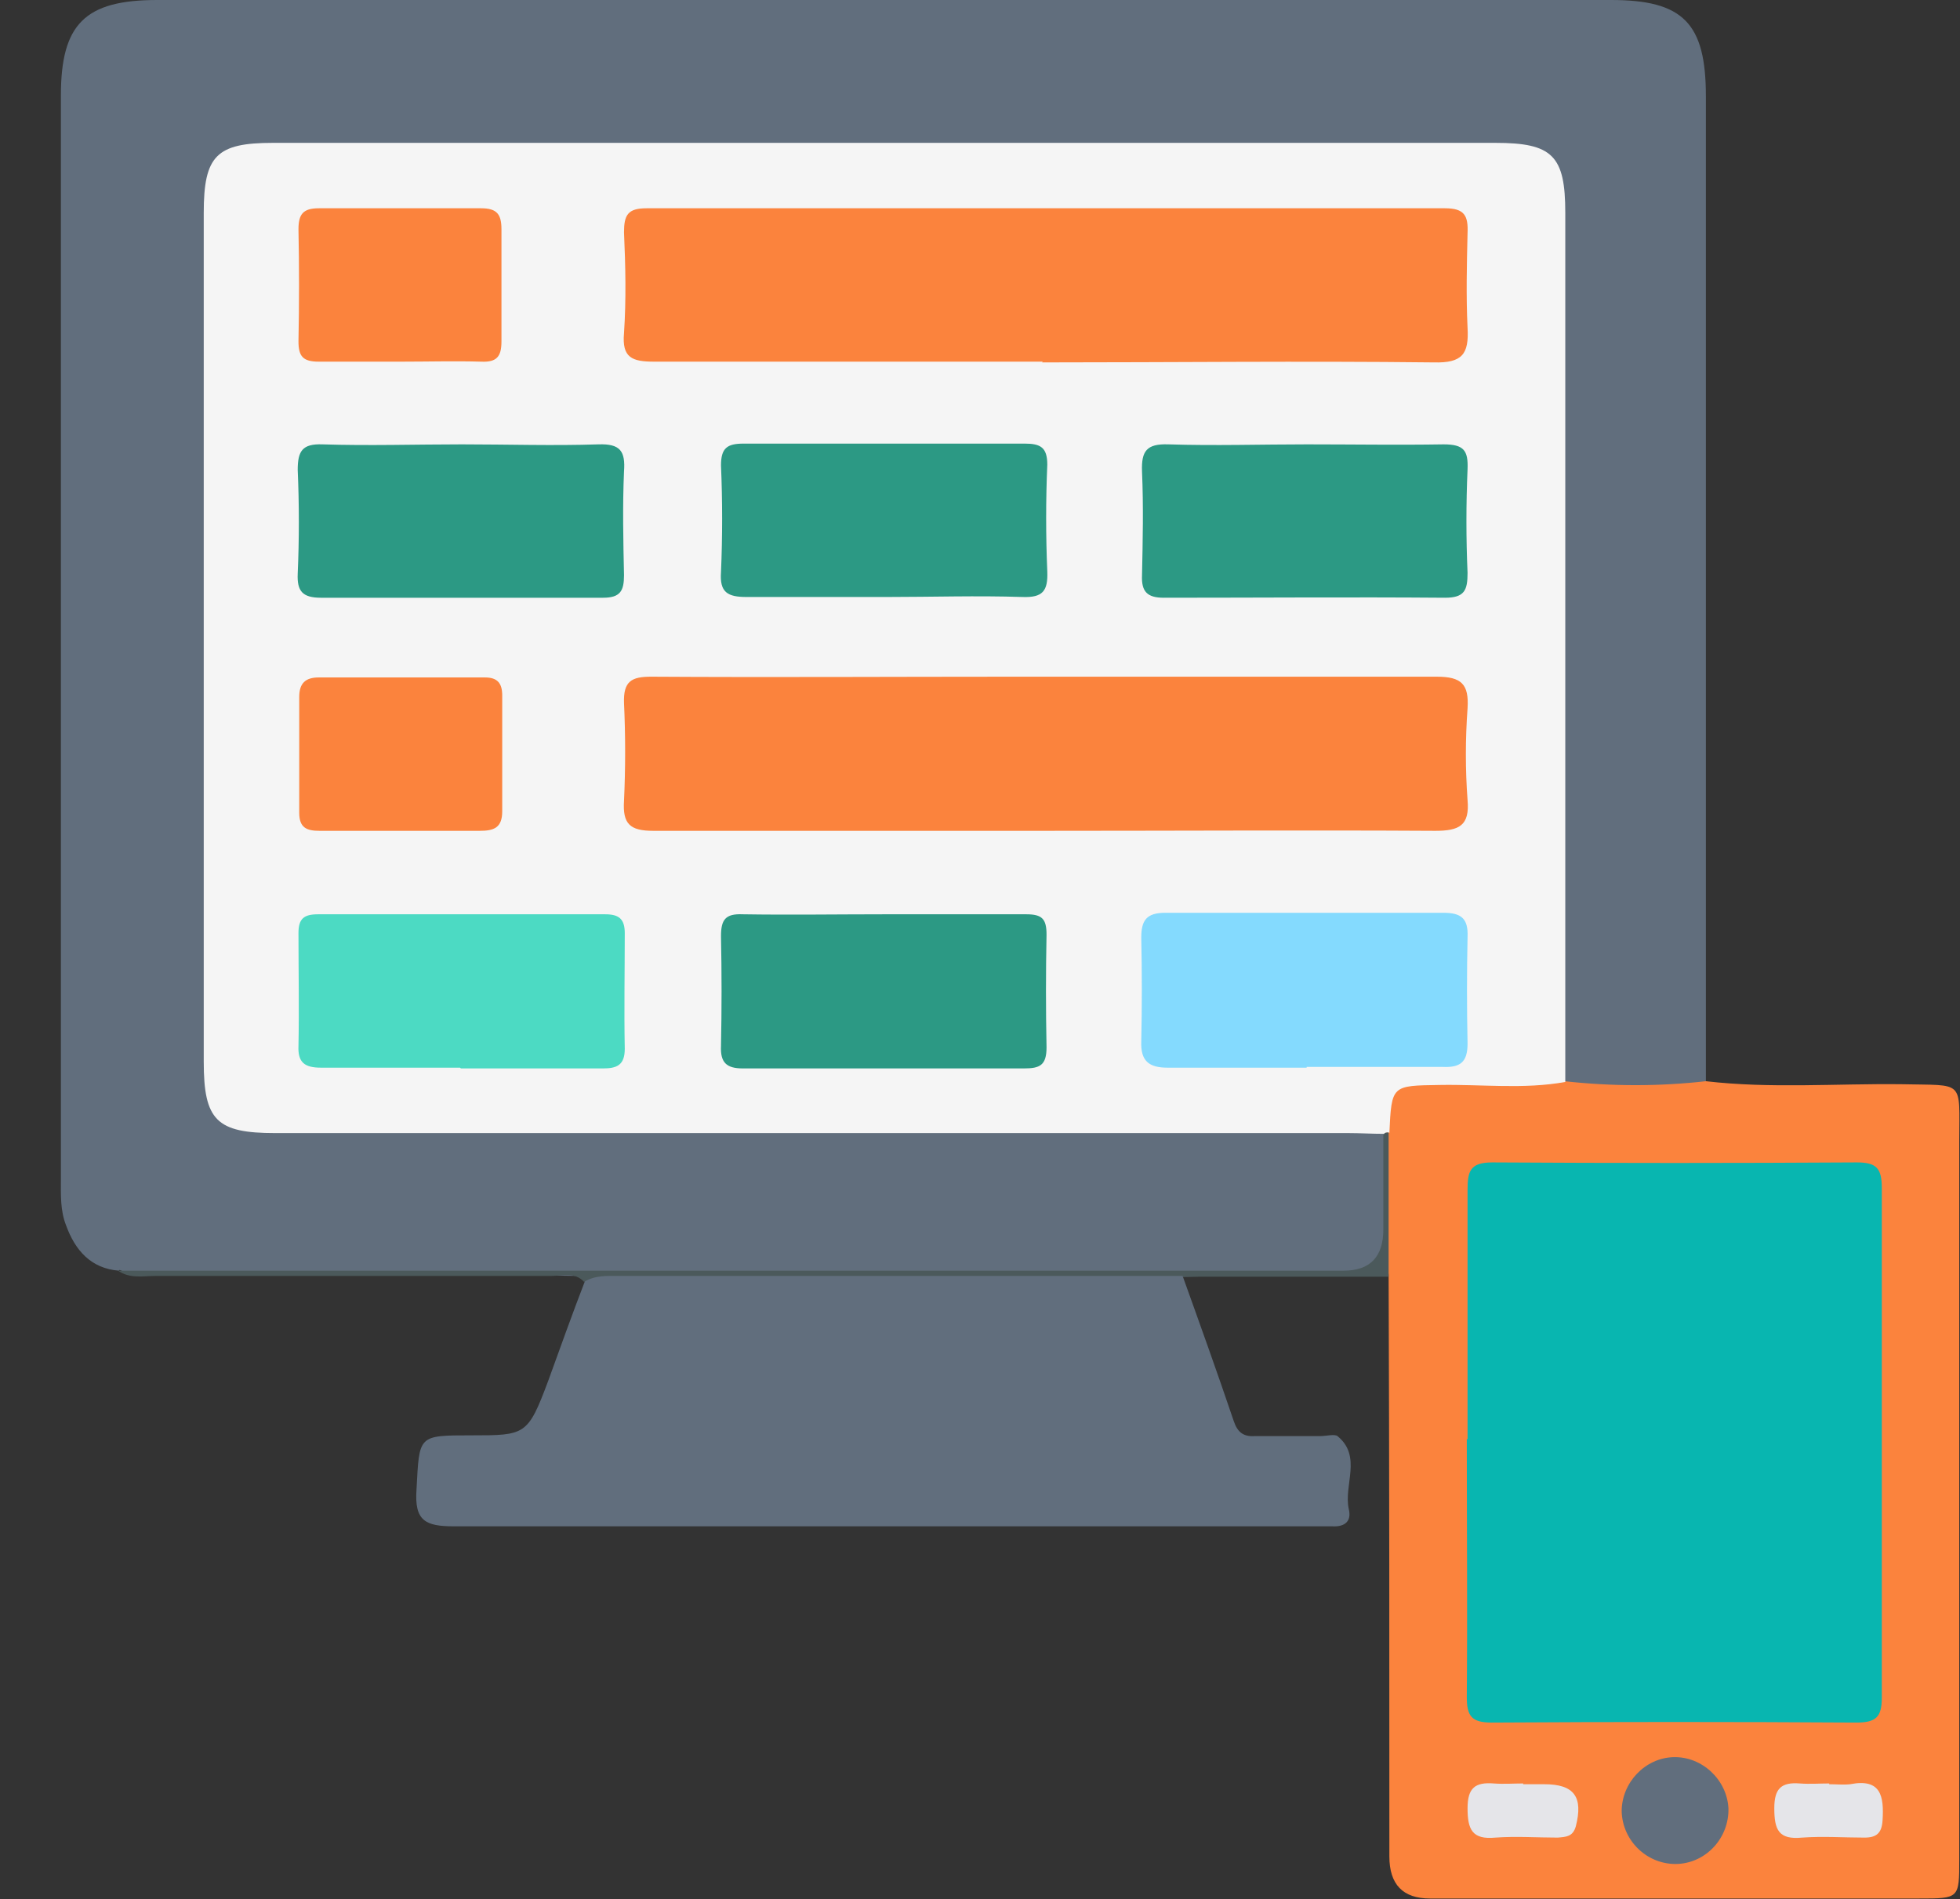 <?xml version="1.0" encoding="UTF-8"?>
<svg id="Layer_1" data-name="Layer 1" xmlns="http://www.w3.org/2000/svg" version="1.1" viewBox="0 0 260.7 252.6">
  <rect x="0" y="0" width="260.7" height="252.6" fill="#333333" stroke="none"/>
  <defs>
    <style>
      .cls-1 {
        fill: #08b6b0;
      }

      .cls-1, .cls-2, .cls-3, .cls-4, .cls-5, .cls-6, .cls-7, .cls-8, .cls-9, .cls-10, .cls-11 {
        stroke-width: 0px;
      }

      .cls-2 {
        fill: #f5f5f5;
      }

      .cls-3 {
        fill: #4b595b;
      }

      .cls-4 {
        fill: #2c9984;
      }

      .cls-5 {
        fill: #fedd8c;
      }

      .cls-6 {
        fill: #fed774;
      }

      .cls-7 {
        fill: #fb833d;
      }

      .cls-8 {
        fill: #616e7d;
      }

      .cls-9 {
        fill: #e5e5e9;
      }

      .cls-10 {
        fill: #84dafe;
      }

      .cls-11 {
        fill: #4cdac3;
      }
    </style>
  </defs>
  <path class="cls-5" d="M-67.7,114.5c1.3,1.4.6,3.1.8,4.7-.2.5-.5.6-.8,0v-4.7Z"/>
  <path class="cls-6" d="M-67.7,119.2c.3,0,.5,0,.8,0,0,1.6.5,3.3-.8,4.8v-4.7Z"/>
  <path class="cls-6" d="M-67.7,128.7c1.2,1.4.7,3.1.8,4.8-.3.5-.5.5-.8,0v-4.7Z"/>
  <path class="cls-5" d="M-67.7,133.4c.3,0,.5,0,.8,0-.1,1.6.5,3.3-.8,4.7v-4.7Z"/>
  <path class="cls-8" d="M15.8,169c-3.7-.3-5.8-2.7-7-6-.8-2-.7-4.1-.7-6.2,0-48,0-96,0-144.1C8.1,3.2,11.3,0,20.9,0c64.5,0,128.9,0,193.4,0,9.6,0,12.6,3.1,12.6,12.8,0,43.7,0,87.4,0,131-.5,1.7-1.8,2.1-3.3,2.2-4.2.2-8.4.2-12.5,0-1.7,0-3-.7-4-2.1-1.5-2.4-1-5.1-1-7.7,0-35,0-70,0-105,0-10.2-.5-10.6-10.7-10.6-52,0-103.9,0-155.9,0-9.8,0-10.6.8-10.6,10.5,0,35.8,0,71.6,0,107.3,0,1.1,0,2.1,0,3.2.3,5.2,2.1,7,7.3,7.3,2,0,3.9,0,5.9,0,44.9,0,89.7,0,134.6,0,2.7,0,5.6-.7,7.9,1.4,1.5,5.5.6,11.2.6,16.8,0,1.3-1,2.1-2.4,2.1-.4,0-.8,0-1.2,0-33.2,1-66.4,1.4-99.6.6-21.1-.5-42.2-.1-63.4-.6-.9,0-1.8.1-2.7-.3Z"/>
  <path class="cls-7" d="M208.1,143.8c6.3.7,12.6.7,18.8,0,8.6,1,17.3.3,26,.4,8.5.2,7.7-.7,7.7,7.6,0,31.8,0,63.7,0,95.5,0,5.2,0,5.2-5.3,5.2-21.7,0-43.4,0-65.1,0q-5.4,0-5.4-5.6c0-25.8,0-51.6-.1-77.3-.6-6.3.1-12.7-.4-19-2.1-5-.7-7.5,4.4-7.4,4.6.1,9.1-.8,13.7-.6,2,0,3.9.2,5.7,1.1Z"/>
  <path class="cls-8" d="M157.3,169.7c2.3,6.4,4.6,12.8,6.8,19.3.5,1.5,1.3,2.1,2.8,2,2.9,0,5.8,0,8.7,0,.8,0,1.9-.3,2.3,0,3.3,2.7.8,6.5,1.5,9.7.4,1.6-.5,2.4-2.2,2.3-.9,0-1.8,0-2.8,0-38,0-76,0-114,0-3.8,0-5.3-.7-5-4.9.4-7.2.1-7.2,7.3-7.2s7.5,0,10.2-7.2c1.6-4.4,3.2-8.9,4.9-13.3.5-1.3,1.6-1.2,2.6-1.2,25.3,0,50.6,0,75.8,0,.4,0,.7.2,1.1.4Z"/>
  <path class="cls-3" d="M157.3,169.7c-25,0-50,0-75,0-1.6,0-3.2-.1-4.6.8-1.3-1.4-2.9-.8-4.4-.8-17.5,0-35.1,0-52.6,0-1.7,0-3.4.4-5-.7,21.2,0,42.4,0,63.5,0,33.2,0,66.3,0,99.5,0q5.3,0,5.3-5.5c0-4.2,0-8.4,0-12.6l.3-.3h.4c0,6.5,0,12.8,0,19.2-9.1,0-18.3,0-27.4,0Z"/>
  <path class="cls-2" d="M184.7,150.6c-.2,0-.5,0-.6.2-1.6,0-3.2-.1-4.7-.1-47.6,0-95.2,0-142.8,0-7.8,0-9.5-1.7-9.5-9.5,0-37.6,0-75.2,0-112.9,0-7.6,1.7-9.3,9.2-9.3,54.2,0,108.4,0,162.6,0,7.6,0,9.3,1.7,9.3,9.3,0,38.5,0,77.1,0,115.6-5.5,1-11.1.3-16.7.4-6.4.1-6.4,0-6.7,6.4Z"/>
  <path class="cls-1" d="M195.2,191.4c0-11,0-22.1,0-33.1,0-2.5.3-3.7,3.3-3.7,16.2.1,32.3.1,48.5,0,2.6,0,3.3.8,3.3,3.4,0,22.6,0,45.2,0,67.8,0,2.6-.8,3.3-3.4,3.3-16.2-.1-32.3-.1-48.5,0-2.7,0-3.3-.9-3.3-3.4.1-11.4,0-22.9,0-34.3Z"/>
  <path class="cls-8" d="M222.6,233.7c3.8-.1,7.1,3,7.3,6.8.1,3.9-2.9,7.2-6.7,7.4-4,.2-7.4-3-7.5-7,0-3.8,3.1-7.1,6.9-7.2Z"/>
  <path class="cls-9" d="M202.6,237.3c.9,0,1.8,0,2.8,0,4,0,5.2,1.7,4.2,5.6-.4,1.4-1.3,1.4-2.4,1.5-2.8,0-5.5-.2-8.3,0-3.1.3-3.7-1.1-3.7-3.9,0-2.7,1-3.5,3.5-3.3,1.3.1,2.6,0,3.9,0Z"/>
  <path class="cls-9" d="M243.3,237.3c.9,0,1.9.1,2.8,0,4.1-.8,4.5,1.6,4.3,4.8-.1,1.7-.8,2.3-2.4,2.3-2.8,0-5.5-.2-8.3,0-3.1.3-3.7-1-3.7-3.9,0-2.6.9-3.5,3.4-3.3,1.3.1,2.6,0,3.9,0Z"/>
  <path class="cls-7" d="M138.7,48.1c-17.2,0-34.5,0-51.7,0-2.9,0-4.3-.5-4-3.8.3-4.5.2-8.9,0-13.4,0-2.3.5-3.2,3-3.2,35.4,0,70.8,0,106.2,0,2.6,0,3.1,1,3,3.3-.1,4.2-.2,8.4,0,12.6.2,3.5-.7,4.7-4.5,4.6-17.4-.2-34.7,0-52.1,0Z"/>
  <path class="cls-7" d="M138.9,110.5c-17.3,0-34.7,0-52,0-3.1,0-4.1-.9-3.9-4,.2-4.3.2-8.7,0-13-.1-2.9,1-3.5,3.6-3.5,16,.1,32.1,0,48.1,0,18.8,0,37.6,0,56.4,0,3.3,0,4.3,1,4.1,4.2-.3,4.1-.3,8.2,0,12.2.3,3.4-1.1,4.1-4.3,4.1-17.3-.1-34.7,0-52,0Z"/>
  <path class="cls-11" d="M61.2,142c-6.2,0-12.4,0-18.5,0-2.2,0-3.1-.7-3-2.9.1-5,0-10,0-15,0-1.9.7-2.5,2.6-2.5,12.7,0,25.5,0,38.2,0,1.8,0,2.6.6,2.6,2.5,0,5.1-.1,10.2,0,15.4,0,2.2-1.1,2.6-2.9,2.6-6.3,0-12.6,0-18.9,0Z"/>
  <path class="cls-4" d="M61.5,59.1c6,0,12.1.2,18.1,0,2.9-.1,3.6.9,3.4,3.6-.2,4.6-.1,9.2,0,13.8,0,2.1-.5,3-2.8,3-12.5,0-25,0-37.5,0-2.5,0-3.2-.9-3.1-3.2.2-4.6.2-9.2,0-13.8,0-2.5.6-3.5,3.3-3.4,6.2.2,12.4,0,18.5,0Z"/>
  <path class="cls-4" d="M117.8,79.4c-6.2,0-12.3,0-18.5,0-2.5,0-3.6-.6-3.4-3.3.2-4.7.2-9.5,0-14.2,0-2.3.8-2.9,3-2.9,12.5,0,25,0,37.4,0,2.1,0,3,.5,3,2.8-.2,4.7-.2,9.5,0,14.2.1,2.6-.6,3.5-3.3,3.4-6-.2-12.1,0-18.1,0Z"/>
  <path class="cls-4" d="M173.9,59.1c6,0,12.1.1,18.1,0,2.7,0,3.3.8,3.2,3.3-.2,4.6-.2,9.2,0,13.8,0,2.3-.4,3.3-3,3.3-12.5-.1-25,0-37.4,0-2.2,0-3-.8-2.9-3,.1-4.6.2-9.2,0-13.8-.1-2.7.6-3.7,3.5-3.6,6.2.2,12.3,0,18.5,0Z"/>
  <path class="cls-4" d="M117.6,121.6c6.3,0,12.6,0,18.9,0,2.1,0,2.7.6,2.7,2.7-.1,5-.1,10,0,15,0,2.4-.9,2.8-3,2.8-12.5,0-24.9,0-37.4,0-2.2,0-3-.8-2.9-3,.1-4.9.1-9.7,0-14.6,0-2.2.6-3,2.9-2.9,6.3.1,12.6,0,18.9,0Z"/>
  <path class="cls-10" d="M173.8,142c-6.2,0-12.3,0-18.5,0-2.5,0-3.6-.9-3.5-3.5.1-4.6.1-9.2,0-13.8,0-2.3.7-3.3,3.2-3.3,12.3,0,24.7,0,37,0,2.4,0,3.3.8,3.2,3.2-.1,4.7-.1,9.5,0,14.2,0,2.5-1,3.2-3.3,3.1-6,0-12.1,0-18.1,0Z"/>
  <path class="cls-7" d="M53.4,48.1c-3.7,0-7.3,0-11,0-2.1,0-2.7-.7-2.7-2.7.1-5,.1-10,0-14.9,0-2,.6-2.8,2.7-2.8,7.2,0,14.4,0,21.6,0,2.1,0,2.7.8,2.7,2.8,0,5,0,10,0,14.9,0,2-.6,2.8-2.7,2.7-3.5-.1-7.1,0-10.6,0Z"/>
  <path class="cls-7" d="M53.1,110.5c-3.5,0-7.1,0-10.6,0-1.7,0-2.7-.4-2.7-2.4,0-5.1,0-10.2,0-15.4,0-1.8.8-2.6,2.6-2.6,7.4,0,14.7,0,22.1,0,1.7,0,2.3.8,2.3,2.4,0,5.1,0,10.2,0,15.4,0,2.2-1.1,2.6-3,2.6-3.5,0-7.1,0-10.6,0Z"/>
</svg>